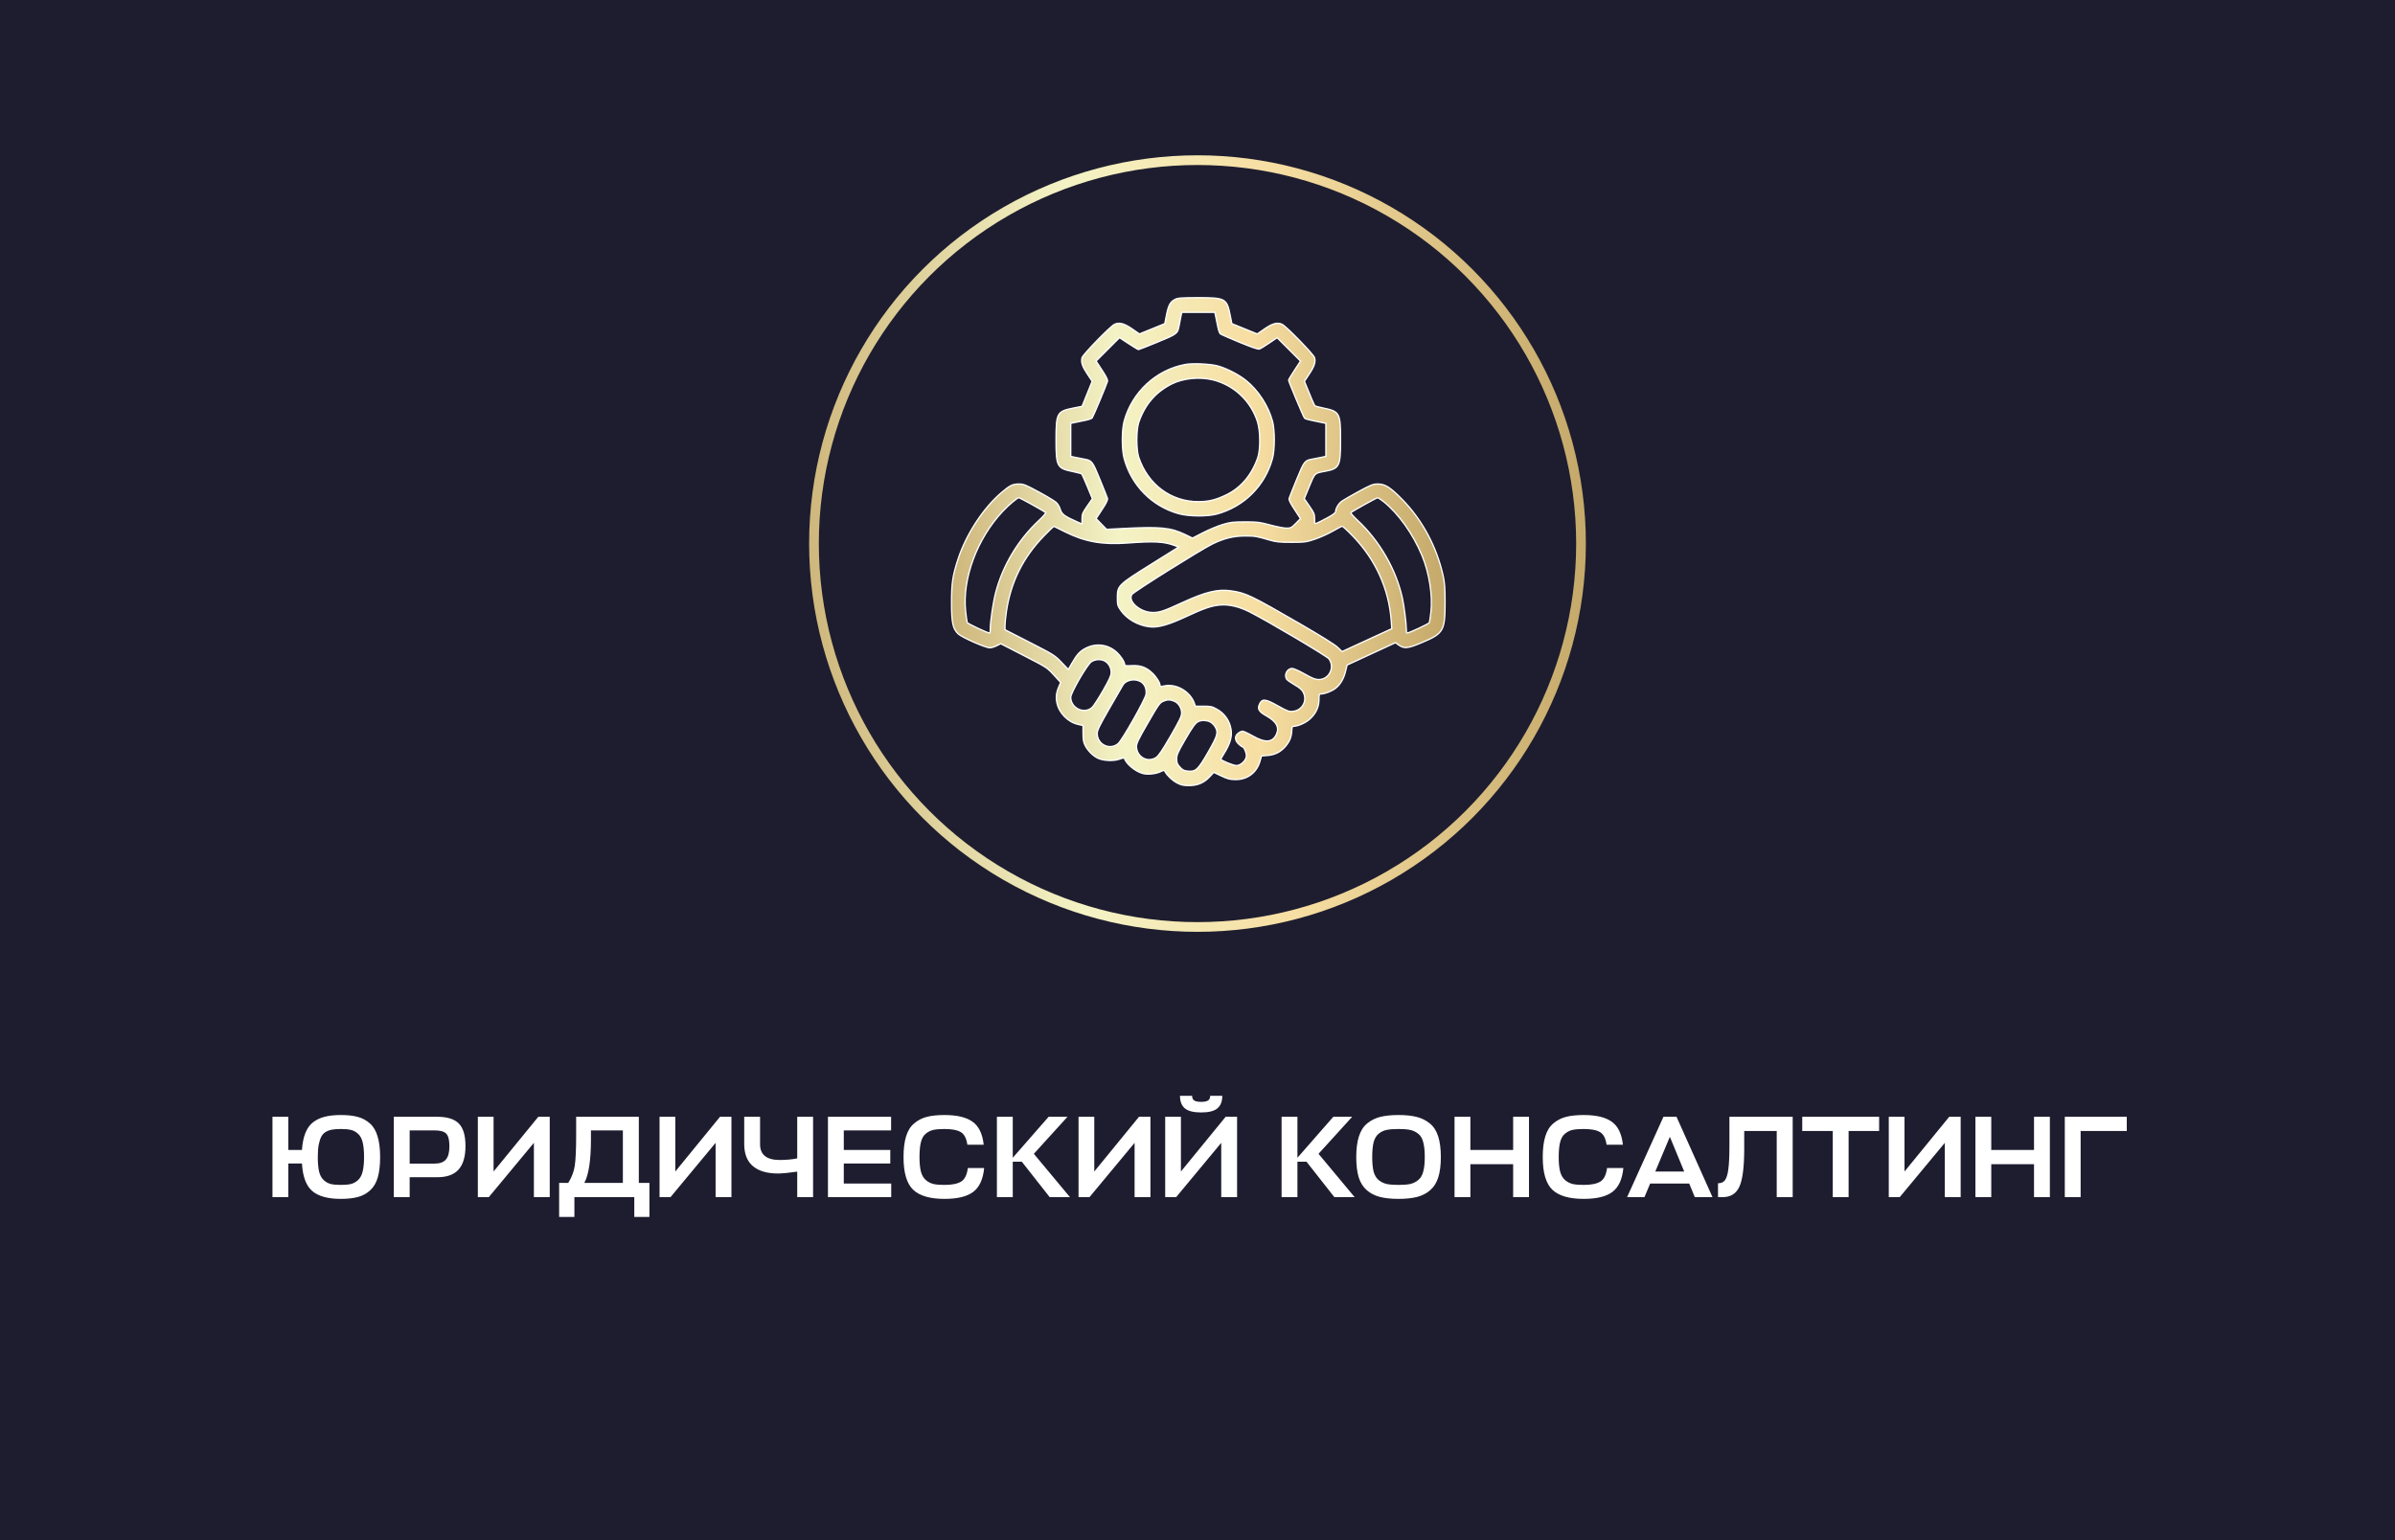 <?xml version="1.0" encoding="UTF-8"?> <svg xmlns="http://www.w3.org/2000/svg" width="370" height="238" viewBox="0 0 370 238" fill="none"> <rect width="370" height="238" fill="#1E1D2F"></rect> <path d="M52.66 185.27C50.668 185.27 49.198 184.868 48.25 184.064C47.302 183.26 46.768 181.838 46.648 179.798H44.542V185H42.094V172.58H44.542V177.71H46.648C46.72 176.654 46.9 175.772 47.188 175.064C47.476 174.344 47.884 173.786 48.412 173.39C48.952 172.994 49.558 172.718 50.23 172.562C50.902 172.394 51.712 172.31 52.66 172.31C53.692 172.31 54.562 172.406 55.27 172.598C55.978 172.79 56.602 173.126 57.142 173.606C57.682 174.074 58.078 174.74 58.33 175.604C58.594 176.456 58.726 177.524 58.726 178.808C58.726 180.056 58.606 181.1 58.366 181.94C58.126 182.768 57.742 183.428 57.214 183.92C56.698 184.412 56.074 184.76 55.342 184.964C54.61 185.168 53.716 185.27 52.66 185.27ZM52.66 174.47C52.132 174.47 51.7 174.5 51.364 174.56C51.028 174.608 50.704 174.716 50.392 174.884C50.08 175.052 49.834 175.298 49.654 175.622C49.486 175.934 49.348 176.354 49.24 176.882C49.144 177.398 49.096 178.04 49.096 178.808C49.096 179.72 49.162 180.464 49.294 181.04C49.438 181.616 49.672 182.054 49.996 182.354C50.32 182.654 50.68 182.858 51.076 182.966C51.484 183.062 52.012 183.11 52.66 183.11C53.308 183.11 53.83 183.062 54.226 182.966C54.634 182.858 55 182.654 55.324 182.354C55.648 182.054 55.882 181.616 56.026 181.04C56.17 180.464 56.242 179.72 56.242 178.808C56.242 177.872 56.17 177.11 56.026 176.522C55.882 175.934 55.642 175.496 55.306 175.208C54.982 174.908 54.622 174.71 54.226 174.614C53.83 174.518 53.308 174.47 52.66 174.47ZM71.911 177.098C71.911 178.742 71.551 179.96 70.831 180.752C70.123 181.532 69.037 181.922 67.573 181.922H63.289V185H60.841V172.58H67.537C69.085 172.58 70.201 172.928 70.885 173.624C71.569 174.32 71.911 175.478 71.911 177.098ZM67.123 174.686H63.289V179.816H67.159C67.939 179.816 68.509 179.612 68.869 179.204C69.241 178.796 69.427 178.106 69.427 177.134C69.427 176.174 69.265 175.526 68.941 175.19C68.617 174.854 68.011 174.686 67.123 174.686ZM76.252 172.58V181.04L83.164 172.58H84.928V185H82.48V176.612L75.514 185H73.822V172.58H76.252ZM100.33 182.804V188.06H97.99V185H88.738V188.06H86.379V182.804H87.784C88.312 181.964 88.648 181.088 88.792 180.176C88.936 179.252 89.008 177.674 89.008 175.442V172.58H98.692V182.804H100.33ZM91.294 176.072C91.294 179.3 90.952 181.544 90.268 182.804H96.226V174.686H91.294V176.072ZM104.324 172.58V181.04L111.236 172.58H113V185H110.552V176.612L103.586 185H101.894V172.58H104.324ZM114.973 176.792V172.58H117.421V176.828C117.421 178.448 118.435 179.258 120.463 179.258C121.483 179.258 122.383 179.174 123.163 179.006V172.58H125.611V185H123.163V181.058C121.843 181.25 120.847 181.346 120.175 181.346C118.507 181.346 117.223 180.968 116.323 180.212C115.423 179.456 114.973 178.316 114.973 176.792ZM137.683 182.894V185H127.909V172.58H137.665V174.686H130.357V177.71H137.539V179.798H130.357V182.894H137.683ZM149.521 180.5H152.041C151.873 182.24 151.309 183.47 150.349 184.19C149.401 184.91 147.919 185.27 145.903 185.27C143.683 185.27 142.075 184.802 141.079 183.866C140.083 182.918 139.585 181.232 139.585 178.808C139.585 177.524 139.717 176.456 139.981 175.604C140.245 174.74 140.659 174.074 141.223 173.606C141.787 173.126 142.435 172.79 143.167 172.598C143.911 172.406 144.823 172.31 145.903 172.31C147.859 172.31 149.311 172.658 150.259 173.354C151.219 174.038 151.789 175.22 151.969 176.9H149.449C149.305 175.916 148.969 175.268 148.441 174.956C147.913 174.632 147.067 174.47 145.903 174.47C145.183 174.47 144.607 174.518 144.175 174.614C143.755 174.71 143.365 174.908 143.005 175.208C142.657 175.496 142.411 175.934 142.267 176.522C142.123 177.098 142.051 177.86 142.051 178.808C142.051 179.72 142.123 180.464 142.267 181.04C142.423 181.616 142.675 182.054 143.023 182.354C143.371 182.654 143.761 182.858 144.193 182.966C144.625 183.062 145.195 183.11 145.903 183.11C147.079 183.11 147.943 182.936 148.495 182.588C149.047 182.24 149.389 181.544 149.521 180.5ZM165.297 185H162.165L157.863 179.528H156.459V185H154.011V172.58H156.459V178.916L162.003 172.58H164.919L159.717 178.304L165.297 185ZM169.053 172.58V181.04L175.965 172.58H177.729V185H175.281V176.612L168.315 185H166.623V172.58H169.053ZM182.439 172.58V181.04L189.351 172.58H191.115V185H188.667V176.612L181.701 185H180.009V172.58H182.439ZM185.571 171.914C184.395 171.914 183.555 171.704 183.051 171.284C182.547 170.864 182.295 170.216 182.295 169.34H184.167C184.167 169.676 184.275 169.916 184.491 170.06C184.707 170.204 185.067 170.276 185.571 170.276C186.063 170.276 186.417 170.204 186.633 170.06C186.849 169.916 186.957 169.676 186.957 169.34H188.829C188.829 170.216 188.577 170.864 188.073 171.284C187.569 171.704 186.735 171.914 185.571 171.914ZM209.277 185H206.145L201.843 179.528H200.439V185H197.991V172.58H200.439V178.916L205.983 172.58H208.899L203.697 178.304L209.277 185ZM218.94 184.964C218.16 185.168 217.2 185.27 216.06 185.27C214.92 185.27 213.954 185.168 213.162 184.964C212.382 184.76 211.71 184.412 211.146 183.92C210.582 183.428 210.168 182.768 209.904 181.94C209.652 181.1 209.526 180.056 209.526 178.808C209.526 177.524 209.664 176.456 209.94 175.604C210.216 174.74 210.642 174.074 211.218 173.606C211.806 173.126 212.478 172.79 213.234 172.598C214.002 172.406 214.944 172.31 216.06 172.31C217.164 172.31 218.094 172.406 218.85 172.598C219.618 172.79 220.296 173.126 220.884 173.606C221.472 174.074 221.904 174.74 222.18 175.604C222.456 176.456 222.594 177.524 222.594 178.808C222.594 180.056 222.462 181.1 222.198 181.94C221.934 182.768 221.52 183.428 220.956 183.92C220.392 184.412 219.72 184.76 218.94 184.964ZM214.224 182.966C214.692 183.062 215.304 183.11 216.06 183.11C216.816 183.11 217.422 183.062 217.878 182.966C218.334 182.858 218.742 182.654 219.102 182.354C219.474 182.054 219.732 181.616 219.876 181.04C220.032 180.464 220.11 179.72 220.11 178.808C220.11 177.86 220.032 177.098 219.876 176.522C219.732 175.934 219.474 175.496 219.102 175.208C218.73 174.908 218.316 174.71 217.86 174.614C217.416 174.518 216.816 174.47 216.06 174.47C215.292 174.47 214.68 174.518 214.224 174.614C213.78 174.698 213.372 174.89 213 175.19C212.628 175.49 212.364 175.934 212.208 176.522C212.064 177.098 211.992 177.86 211.992 178.808C211.992 179.732 212.064 180.482 212.208 181.058C212.364 181.622 212.622 182.054 212.982 182.354C213.354 182.654 213.768 182.858 214.224 182.966ZM227.157 172.58V177.71H233.763V172.58H236.211V185H233.763V179.906H227.157V185H224.709V172.58H227.157ZM248.272 180.5H250.792C250.624 182.24 250.06 183.47 249.1 184.19C248.152 184.91 246.67 185.27 244.654 185.27C242.434 185.27 240.826 184.802 239.83 183.866C238.834 182.918 238.336 181.232 238.336 178.808C238.336 177.524 238.468 176.456 238.732 175.604C238.996 174.74 239.41 174.074 239.974 173.606C240.538 173.126 241.186 172.79 241.918 172.598C242.662 172.406 243.574 172.31 244.654 172.31C246.61 172.31 248.062 172.658 249.01 173.354C249.97 174.038 250.54 175.22 250.72 176.9H248.2C248.056 175.916 247.72 175.268 247.192 174.956C246.664 174.632 245.818 174.47 244.654 174.47C243.934 174.47 243.358 174.518 242.926 174.614C242.506 174.71 242.116 174.908 241.756 175.208C241.408 175.496 241.162 175.934 241.018 176.522C240.874 177.098 240.802 177.86 240.802 178.808C240.802 179.72 240.874 180.464 241.018 181.04C241.174 181.616 241.426 182.054 241.774 182.354C242.122 182.654 242.512 182.858 242.944 182.966C243.376 183.062 243.946 183.11 244.654 183.11C245.83 183.11 246.694 182.936 247.246 182.588C247.798 182.24 248.14 181.544 248.272 180.5ZM251.369 185L256.985 172.58H259.001L264.563 185H261.827L260.963 182.894H254.933L254.051 185H251.369ZM257.975 175.676L255.725 181.04H260.189L257.975 175.676ZM269.462 177.548C269.462 180.332 269.216 182.27 268.724 183.362C268.232 184.454 267.368 185 266.132 185H265.412V182.858C265.904 182.858 266.27 182.69 266.51 182.354C266.75 182.006 266.918 181.43 267.014 180.626C267.122 179.822 267.176 178.616 267.176 177.008V172.58H276.95V185H274.484V174.776H269.462V177.548ZM290.304 172.58V174.776H285.588V185H283.14V174.776H278.424V172.58H290.304ZM294.224 172.58V181.04L301.136 172.58H302.9V185H300.452V176.612L293.486 185H291.794V172.58H294.224ZM307.627 172.58V177.71H314.233V172.58H316.681V185H314.233V179.906H307.627V185H305.179V172.58H307.627ZM328.562 172.58V174.776H321.434V185H318.986V172.58H328.562Z" fill="white"></path> <circle cx="185" cy="84" r="59.25" stroke="url(#paint0_linear_319_659)" stroke-width="1.5"></circle> <mask id="path-4-outside-1_319_659" maskUnits="userSpaceOnUse" x="146" y="45" width="78" height="77" fill="black"> <rect fill="white" x="146" y="45" width="78" height="77"></rect> <path fill-rule="evenodd" clip-rule="evenodd" d="M181.486 46.289C180.777 46.667 180.504 47.184 180.199 48.723L179.943 50.012L177.987 50.809L176.03 51.606L174.922 50.836C173.665 49.962 172.864 49.759 172.15 50.134C171.45 50.501 167.275 54.803 167.156 55.279C166.984 55.969 167.198 56.621 167.984 57.802L168.73 58.923L168.476 59.545C168.336 59.887 167.985 60.758 167.695 61.48L167.168 62.792L165.876 63.047C163.28 63.559 163.144 63.804 163.144 67.974C163.144 72.118 163.283 72.377 165.793 72.889C166.458 73.024 167.052 73.185 167.113 73.246C167.174 73.307 167.569 74.192 167.991 75.211L168.758 77.065L167.96 78.214C167.24 79.249 167.161 79.442 167.161 80.168V80.973L166.327 80.605C164.468 79.785 164.018 79.448 163.806 78.721C163.698 78.349 163.419 77.868 163.187 77.652C162.955 77.435 161.742 76.704 160.492 76.027C158.461 74.926 158.135 74.795 157.415 74.795C156.43 74.795 156.009 75.005 154.659 76.166C151.867 78.569 149.25 82.596 148.01 86.394C147.17 88.966 147 90.087 147 93.062C147 96.226 147.191 97.145 148.017 97.946C148.583 98.494 152.24 100.11 152.915 100.11C153.145 100.11 153.619 99.968 153.968 99.793L154.603 99.477L158.187 101.32C161.714 103.134 161.789 103.183 162.817 104.317L163.862 105.469L163.59 106.087C163.182 107.018 163.096 107.734 163.285 108.626C163.621 110.208 164.978 111.587 166.555 111.947L167.313 112.12L167.315 113.354C167.317 114.336 167.387 114.717 167.657 115.227C168.092 116.047 168.85 116.803 169.601 117.166C170.452 117.578 172.074 117.647 172.959 117.309C173.439 117.126 173.681 117.094 173.719 117.209C174.008 118.074 175.402 119.222 176.536 119.528C177.296 119.733 178.551 119.607 179.298 119.251C179.817 119.003 179.851 119.004 179.995 119.261C180.346 119.887 181.13 120.621 181.851 120.997C182.471 121.32 182.831 121.399 183.684 121.4C185.018 121.4 186.003 120.981 186.882 120.037L187.513 119.359L188.679 119.913C189.646 120.373 190.017 120.469 190.859 120.476C192.687 120.493 194.124 119.429 194.641 117.675L194.893 116.821L195.811 116.747C196.932 116.658 197.775 116.247 198.509 115.435C199.2 114.67 199.517 113.926 199.559 112.975C199.583 112.413 199.649 112.237 199.834 112.237C200.504 112.237 201.665 111.729 202.329 111.145C203.267 110.319 203.766 109.266 203.768 108.107C203.769 107.291 203.792 107.235 204.129 107.235C204.674 107.235 205.733 106.822 206.304 106.386C207.046 105.82 207.585 104.918 207.863 103.778L208.107 102.776L211.842 101.048L215.576 99.32L216.047 99.655C216.934 100.287 217.46 100.234 219.702 99.287C223.019 97.886 223.248 97.484 223.248 93.062C223.248 90.963 223.183 90.036 222.965 89.045C221.974 84.521 219.724 80.324 216.577 77.13C214.763 75.29 213.978 74.795 212.872 74.795C212.104 74.795 211.825 74.906 209.756 76.027C208.506 76.705 207.323 77.404 207.128 77.581C206.696 77.972 206.346 78.616 206.346 79.02C206.346 79.238 206.005 79.504 205.083 80.007C204.389 80.386 203.655 80.758 203.454 80.835C203.095 80.971 203.087 80.958 203.087 80.168C203.087 79.443 203.008 79.249 202.289 78.215L201.491 77.067L202.277 75.16C203.141 73.064 203.066 73.136 204.699 72.832C206.934 72.417 207.104 72.073 207.104 67.974C207.104 63.83 206.965 63.571 204.455 63.059C203.791 62.924 203.197 62.763 203.136 62.702C203.034 62.6 202.498 61.367 201.798 59.621L201.518 58.924L202.264 57.802C203.051 56.621 203.264 55.969 203.092 55.279C202.973 54.803 198.798 50.501 198.098 50.134C197.386 49.759 196.593 49.961 195.34 50.836L194.234 51.608L192.27 50.809L190.306 50.011L190.05 48.722C189.534 46.124 189.291 45.991 185.092 46C182.391 46.006 181.952 46.041 181.486 46.289ZM187.826 48.988C187.908 49.384 188.054 50.095 188.15 50.568C188.246 51.041 188.409 51.498 188.513 51.585C188.617 51.671 189.951 52.258 191.478 52.89C193.297 53.642 194.357 54.005 194.556 53.941C194.723 53.888 195.409 53.471 196.08 53.014L197.3 52.184L199.108 53.991L200.915 55.799L199.993 57.204C199.485 57.976 199.07 58.67 199.07 58.745C199.07 58.946 201.348 64.38 201.52 64.591C201.66 64.761 201.901 64.825 203.959 65.242L204.83 65.418V67.972V70.526L204.11 70.678C203.714 70.762 203.118 70.879 202.784 70.938C201.549 71.158 201.491 71.232 200.331 74.063C199.739 75.508 199.212 76.834 199.159 77.01C199.089 77.243 199.311 77.706 199.988 78.736L200.912 80.144L200.186 80.88C199.522 81.555 199.4 81.617 198.745 81.617C198.351 81.617 197.223 81.398 196.238 81.131C194.615 80.69 194.248 80.645 192.325 80.649C190.456 80.654 190.041 80.704 188.851 81.066C188.107 81.293 186.764 81.855 185.864 82.315L184.229 83.151L183.118 82.617C180.836 81.519 179.301 81.369 173.452 81.672L170.951 81.802L170.143 80.973L169.336 80.144L170.26 78.737C170.937 77.706 171.159 77.243 171.089 77.01C171.037 76.834 170.509 75.508 169.917 74.063C168.757 71.232 168.699 71.158 167.464 70.938C167.131 70.879 166.534 70.762 166.138 70.678L165.418 70.526V67.974V65.422L166.138 65.272C166.534 65.189 167.245 65.044 167.718 64.948C168.191 64.852 168.644 64.692 168.726 64.593C168.879 64.405 170.933 59.501 171.093 58.938C171.159 58.707 170.928 58.228 170.259 57.209L169.333 55.799L171.141 53.991L172.949 52.183L174.354 53.105C175.127 53.613 175.816 54.028 175.887 54.028C175.957 54.028 177.284 53.504 178.837 52.863C181.879 51.608 181.937 51.563 182.16 50.314C182.219 49.98 182.336 49.384 182.42 48.988L182.572 48.267H185.124H187.676L187.826 48.988ZM183.172 56.311C178.631 57.123 174.899 60.57 173.662 65.094C173.289 66.457 173.29 69.495 173.663 70.854C174.809 75.028 177.931 78.2 182.048 79.374C183.591 79.814 186.51 79.845 188.004 79.436C192.217 78.284 195.426 75.074 196.585 70.854C196.957 69.5 196.959 66.459 196.589 65.094C195.938 62.694 194.386 60.307 192.484 58.782C191.342 57.866 189.445 56.898 188.08 56.535C186.96 56.237 184.27 56.114 183.172 56.311ZM187.465 58.725C190.67 59.545 193.257 61.997 194.262 65.169C194.713 66.592 194.739 69.444 194.313 70.703C193.421 73.335 191.735 75.351 189.511 76.44C187.865 77.245 186.739 77.524 185.124 77.524C180.912 77.524 177.359 74.886 175.934 70.703C175.53 69.516 175.531 66.425 175.936 65.245C176.871 62.523 178.532 60.59 181.008 59.341C182.797 58.439 185.384 58.193 187.465 58.725ZM159.469 77.995C160.531 78.587 161.462 79.13 161.537 79.2C161.616 79.274 161.174 79.795 160.504 80.422C157.271 83.441 154.913 87.38 153.812 91.6C153.422 93.097 152.988 96.027 152.988 97.162C152.988 97.533 152.951 97.837 152.906 97.837C152.588 97.837 149.501 96.388 149.431 96.206C149.383 96.081 149.271 95.305 149.181 94.482C148.633 89.446 150.954 83.206 154.948 78.98C155.845 78.031 157.167 76.918 157.398 76.918C157.474 76.918 158.406 77.402 159.469 77.995ZM213.723 77.502C216.042 79.351 218.306 82.524 219.69 85.867C220.795 88.534 221.344 92.013 221.061 94.55C220.973 95.341 220.861 96.092 220.812 96.22C220.741 96.403 217.665 97.837 217.341 97.837C217.297 97.837 217.259 97.513 217.258 97.117C217.254 96.29 216.907 93.574 216.661 92.455C215.688 88.022 213.146 83.598 209.747 80.424C209.105 79.824 208.627 79.284 208.686 79.224C208.883 79.025 212.634 76.936 212.813 76.927C212.91 76.922 213.319 77.181 213.723 77.502ZM164.513 82.18C167.622 83.73 170.288 84.207 174.199 83.915C178.293 83.609 179.837 83.69 181.447 84.295L182.089 84.537L177.814 87.209C172.719 90.395 172.618 90.495 172.618 92.372C172.618 93.46 172.657 93.608 173.125 94.291C174.069 95.67 175.845 96.682 177.654 96.871C178.941 97.005 180.529 96.556 183.244 95.288C185.971 94.015 187.122 93.62 188.469 93.495C189.829 93.368 191.413 93.735 193.026 94.548C195.794 95.944 205.019 101.404 205.316 101.822C206.259 103.145 205.33 105.012 203.729 105.012C203.208 105.012 202.754 104.832 201.553 104.153C200.719 103.68 199.853 103.294 199.629 103.294C198.824 103.294 198.309 104.356 198.805 104.996C198.909 105.131 199.37 105.458 199.828 105.722C200.97 106.381 201.32 106.737 201.506 107.425C201.827 108.617 201.015 109.784 199.765 109.925C199.131 109.996 198.931 109.923 197.395 109.063C195.471 107.986 194.99 107.941 194.579 108.804C194.225 109.545 194.477 109.979 195.639 110.629C197.214 111.51 197.693 112.414 197.169 113.518C196.584 114.751 195.468 114.825 193.584 113.753C192.851 113.336 192.123 112.995 191.967 112.995C191.811 112.995 191.504 113.137 191.284 113.31C190.717 113.755 190.745 114.411 191.355 114.981C191.614 115.223 191.885 115.421 191.958 115.421C192.178 115.421 192.552 116.285 192.552 116.793C192.552 117.472 191.706 118.301 191.013 118.301C190.543 118.301 188.611 117.511 188.611 117.319C188.611 117.272 188.772 116.978 188.969 116.666C190.176 114.754 190.467 113.57 190.066 112.192C189.742 111.076 189.026 110.177 188.004 109.6C187.258 109.179 187.04 109.13 185.922 109.132L184.674 109.134L184.515 108.678C183.882 106.861 181.716 105.603 179.891 105.992C179.338 106.11 179.212 106.097 179.212 105.922C179.212 105.494 178.617 104.556 177.966 103.955C177.032 103.094 176.153 102.789 174.824 102.864C174.008 102.91 173.755 102.877 173.755 102.724C173.755 102.291 173.127 101.33 172.461 100.743C171.13 99.572 169.339 99.351 167.74 100.162C166.86 100.608 166.385 101.123 165.601 102.487L165.044 103.455L163.98 102.343C162.956 101.273 162.776 101.16 159.089 99.274L155.261 97.317L155.262 96.629C155.263 96.251 155.365 95.268 155.489 94.445C156.166 89.951 158.03 86.191 161.224 82.875C162.056 82.011 162.779 81.323 162.831 81.347C162.883 81.37 163.64 81.745 164.513 82.18ZM209.029 82.88C212.522 86.506 214.566 91.017 214.924 95.887L215.017 97.154L211.174 98.922L207.332 100.69L206.65 100.031C206.219 99.615 204.064 98.269 200.813 96.387C193.252 92.008 192.459 91.628 190.206 91.307C188.116 91.01 186.28 91.451 182.631 93.129C179.729 94.462 179.159 94.653 178.075 94.649C176.159 94.643 174.176 92.921 174.868 91.864C175.141 91.448 185.375 85.026 187.266 84.084C189.039 83.201 190.597 82.819 192.4 82.825C193.895 82.829 194.103 82.865 196.114 83.453C197.143 83.754 197.659 83.807 199.525 83.804C201.593 83.801 201.808 83.772 203.163 83.314C203.955 83.047 205.183 82.494 205.892 82.085C206.6 81.677 207.257 81.336 207.35 81.328C207.444 81.32 208.199 82.018 209.029 82.88ZM170.717 102.177C171.299 102.521 171.67 103.212 171.66 103.934C171.653 104.411 171.381 105.017 170.41 106.713C169.727 107.907 168.978 109.066 168.745 109.289C167.544 110.44 165.419 109.459 165.418 107.753C165.418 107.062 167.936 102.716 168.596 102.271C169.2 101.862 170.116 101.822 170.717 102.177ZM176.345 105.425C176.883 105.808 177.145 106.494 177.053 107.276C176.962 108.034 173.372 114.38 172.728 114.92C171.45 115.99 169.513 115.051 169.511 113.361C169.511 112.846 169.822 112.2 171.377 109.496C172.404 107.711 173.342 106.088 173.462 105.89C173.987 105.02 175.446 104.785 176.345 105.425ZM181.412 108.363C182.072 108.639 182.546 109.403 182.546 110.191C182.546 110.687 182.236 111.333 180.841 113.748C179.59 115.913 178.999 116.791 178.621 117.045C177.297 117.936 175.574 116.965 175.574 115.328C175.574 114.892 175.918 114.169 177.112 112.1C179.016 108.799 179.145 108.614 179.727 108.361C180.34 108.095 180.771 108.095 181.412 108.363ZM186.957 111.563C187.207 111.692 187.544 112.016 187.707 112.283C188.249 113.172 188.123 113.646 186.667 116.191C185.102 118.927 184.733 119.279 183.542 119.168C182.921 119.11 182.708 119.005 182.291 118.55C181.869 118.089 181.789 117.887 181.789 117.276C181.789 116.645 181.948 116.276 183.013 114.432C184.286 112.23 184.689 111.684 185.2 111.473C185.689 111.27 186.469 111.31 186.957 111.563Z"></path> </mask> <path fill-rule="evenodd" clip-rule="evenodd" d="M181.486 46.289C180.777 46.667 180.504 47.184 180.199 48.723L179.943 50.012L177.987 50.809L176.03 51.606L174.922 50.836C173.665 49.962 172.864 49.759 172.15 50.134C171.45 50.501 167.275 54.803 167.156 55.279C166.984 55.969 167.198 56.621 167.984 57.802L168.73 58.923L168.476 59.545C168.336 59.887 167.985 60.758 167.695 61.48L167.168 62.792L165.876 63.047C163.28 63.559 163.144 63.804 163.144 67.974C163.144 72.118 163.283 72.377 165.793 72.889C166.458 73.024 167.052 73.185 167.113 73.246C167.174 73.307 167.569 74.192 167.991 75.211L168.758 77.065L167.96 78.214C167.24 79.249 167.161 79.442 167.161 80.168V80.973L166.327 80.605C164.468 79.785 164.018 79.448 163.806 78.721C163.698 78.349 163.419 77.868 163.187 77.652C162.955 77.435 161.742 76.704 160.492 76.027C158.461 74.926 158.135 74.795 157.415 74.795C156.43 74.795 156.009 75.005 154.659 76.166C151.867 78.569 149.25 82.596 148.01 86.394C147.17 88.966 147 90.087 147 93.062C147 96.226 147.191 97.145 148.017 97.946C148.583 98.494 152.24 100.11 152.915 100.11C153.145 100.11 153.619 99.968 153.968 99.793L154.603 99.477L158.187 101.32C161.714 103.134 161.789 103.183 162.817 104.317L163.862 105.469L163.59 106.087C163.182 107.018 163.096 107.734 163.285 108.626C163.621 110.208 164.978 111.587 166.555 111.947L167.313 112.12L167.315 113.354C167.317 114.336 167.387 114.717 167.657 115.227C168.092 116.047 168.85 116.803 169.601 117.166C170.452 117.578 172.074 117.647 172.959 117.309C173.439 117.126 173.681 117.094 173.719 117.209C174.008 118.074 175.402 119.222 176.536 119.528C177.296 119.733 178.551 119.607 179.298 119.251C179.817 119.003 179.851 119.004 179.995 119.261C180.346 119.887 181.13 120.621 181.851 120.997C182.471 121.32 182.831 121.399 183.684 121.4C185.018 121.4 186.003 120.981 186.882 120.037L187.513 119.359L188.679 119.913C189.646 120.373 190.017 120.469 190.859 120.476C192.687 120.493 194.124 119.429 194.641 117.675L194.893 116.821L195.811 116.747C196.932 116.658 197.775 116.247 198.509 115.435C199.2 114.67 199.517 113.926 199.559 112.975C199.583 112.413 199.649 112.237 199.834 112.237C200.504 112.237 201.665 111.729 202.329 111.145C203.267 110.319 203.766 109.266 203.768 108.107C203.769 107.291 203.792 107.235 204.129 107.235C204.674 107.235 205.733 106.822 206.304 106.386C207.046 105.82 207.585 104.918 207.863 103.778L208.107 102.776L211.842 101.048L215.576 99.32L216.047 99.655C216.934 100.287 217.46 100.234 219.702 99.287C223.019 97.886 223.248 97.484 223.248 93.062C223.248 90.963 223.183 90.036 222.965 89.045C221.974 84.521 219.724 80.324 216.577 77.13C214.763 75.29 213.978 74.795 212.872 74.795C212.104 74.795 211.825 74.906 209.756 76.027C208.506 76.705 207.323 77.404 207.128 77.581C206.696 77.972 206.346 78.616 206.346 79.02C206.346 79.238 206.005 79.504 205.083 80.007C204.389 80.386 203.655 80.758 203.454 80.835C203.095 80.971 203.087 80.958 203.087 80.168C203.087 79.443 203.008 79.249 202.289 78.215L201.491 77.067L202.277 75.16C203.141 73.064 203.066 73.136 204.699 72.832C206.934 72.417 207.104 72.073 207.104 67.974C207.104 63.83 206.965 63.571 204.455 63.059C203.791 62.924 203.197 62.763 203.136 62.702C203.034 62.6 202.498 61.367 201.798 59.621L201.518 58.924L202.264 57.802C203.051 56.621 203.264 55.969 203.092 55.279C202.973 54.803 198.798 50.501 198.098 50.134C197.386 49.759 196.593 49.961 195.34 50.836L194.234 51.608L192.27 50.809L190.306 50.011L190.05 48.722C189.534 46.124 189.291 45.991 185.092 46C182.391 46.006 181.952 46.041 181.486 46.289ZM187.826 48.988C187.908 49.384 188.054 50.095 188.15 50.568C188.246 51.041 188.409 51.498 188.513 51.585C188.617 51.671 189.951 52.258 191.478 52.89C193.297 53.642 194.357 54.005 194.556 53.941C194.723 53.888 195.409 53.471 196.08 53.014L197.3 52.184L199.108 53.991L200.915 55.799L199.993 57.204C199.485 57.976 199.07 58.67 199.07 58.745C199.07 58.946 201.348 64.38 201.52 64.591C201.66 64.761 201.901 64.825 203.959 65.242L204.83 65.418V67.972V70.526L204.11 70.678C203.714 70.762 203.118 70.879 202.784 70.938C201.549 71.158 201.491 71.232 200.331 74.063C199.739 75.508 199.212 76.834 199.159 77.01C199.089 77.243 199.311 77.706 199.988 78.736L200.912 80.144L200.186 80.88C199.522 81.555 199.4 81.617 198.745 81.617C198.351 81.617 197.223 81.398 196.238 81.131C194.615 80.69 194.248 80.645 192.325 80.649C190.456 80.654 190.041 80.704 188.851 81.066C188.107 81.293 186.764 81.855 185.864 82.315L184.229 83.151L183.118 82.617C180.836 81.519 179.301 81.369 173.452 81.672L170.951 81.802L170.143 80.973L169.336 80.144L170.26 78.737C170.937 77.706 171.159 77.243 171.089 77.01C171.037 76.834 170.509 75.508 169.917 74.063C168.757 71.232 168.699 71.158 167.464 70.938C167.131 70.879 166.534 70.762 166.138 70.678L165.418 70.526V67.974V65.422L166.138 65.272C166.534 65.189 167.245 65.044 167.718 64.948C168.191 64.852 168.644 64.692 168.726 64.593C168.879 64.405 170.933 59.501 171.093 58.938C171.159 58.707 170.928 58.228 170.259 57.209L169.333 55.799L171.141 53.991L172.949 52.183L174.354 53.105C175.127 53.613 175.816 54.028 175.887 54.028C175.957 54.028 177.284 53.504 178.837 52.863C181.879 51.608 181.937 51.563 182.16 50.314C182.219 49.98 182.336 49.384 182.42 48.988L182.572 48.267H185.124H187.676L187.826 48.988ZM183.172 56.311C178.631 57.123 174.899 60.57 173.662 65.094C173.289 66.457 173.29 69.495 173.663 70.854C174.809 75.028 177.931 78.2 182.048 79.374C183.591 79.814 186.51 79.845 188.004 79.436C192.217 78.284 195.426 75.074 196.585 70.854C196.957 69.5 196.959 66.459 196.589 65.094C195.938 62.694 194.386 60.307 192.484 58.782C191.342 57.866 189.445 56.898 188.08 56.535C186.96 56.237 184.27 56.114 183.172 56.311ZM187.465 58.725C190.67 59.545 193.257 61.997 194.262 65.169C194.713 66.592 194.739 69.444 194.313 70.703C193.421 73.335 191.735 75.351 189.511 76.44C187.865 77.245 186.739 77.524 185.124 77.524C180.912 77.524 177.359 74.886 175.934 70.703C175.53 69.516 175.531 66.425 175.936 65.245C176.871 62.523 178.532 60.59 181.008 59.341C182.797 58.439 185.384 58.193 187.465 58.725ZM159.469 77.995C160.531 78.587 161.462 79.13 161.537 79.2C161.616 79.274 161.174 79.795 160.504 80.422C157.271 83.441 154.913 87.38 153.812 91.6C153.422 93.097 152.988 96.027 152.988 97.162C152.988 97.533 152.951 97.837 152.906 97.837C152.588 97.837 149.501 96.388 149.431 96.206C149.383 96.081 149.271 95.305 149.181 94.482C148.633 89.446 150.954 83.206 154.948 78.98C155.845 78.031 157.167 76.918 157.398 76.918C157.474 76.918 158.406 77.402 159.469 77.995ZM213.723 77.502C216.042 79.351 218.306 82.524 219.69 85.867C220.795 88.534 221.344 92.013 221.061 94.55C220.973 95.341 220.861 96.092 220.812 96.22C220.741 96.403 217.665 97.837 217.341 97.837C217.297 97.837 217.259 97.513 217.258 97.117C217.254 96.29 216.907 93.574 216.661 92.455C215.688 88.022 213.146 83.598 209.747 80.424C209.105 79.824 208.627 79.284 208.686 79.224C208.883 79.025 212.634 76.936 212.813 76.927C212.91 76.922 213.319 77.181 213.723 77.502ZM164.513 82.18C167.622 83.73 170.288 84.207 174.199 83.915C178.293 83.609 179.837 83.69 181.447 84.295L182.089 84.537L177.814 87.209C172.719 90.395 172.618 90.495 172.618 92.372C172.618 93.46 172.657 93.608 173.125 94.291C174.069 95.67 175.845 96.682 177.654 96.871C178.941 97.005 180.529 96.556 183.244 95.288C185.971 94.015 187.122 93.62 188.469 93.495C189.829 93.368 191.413 93.735 193.026 94.548C195.794 95.944 205.019 101.404 205.316 101.822C206.259 103.145 205.33 105.012 203.729 105.012C203.208 105.012 202.754 104.832 201.553 104.153C200.719 103.68 199.853 103.294 199.629 103.294C198.824 103.294 198.309 104.356 198.805 104.996C198.909 105.131 199.37 105.458 199.828 105.722C200.97 106.381 201.32 106.737 201.506 107.425C201.827 108.617 201.015 109.784 199.765 109.925C199.131 109.996 198.931 109.923 197.395 109.063C195.471 107.986 194.99 107.941 194.579 108.804C194.225 109.545 194.477 109.979 195.639 110.629C197.214 111.51 197.693 112.414 197.169 113.518C196.584 114.751 195.468 114.825 193.584 113.753C192.851 113.336 192.123 112.995 191.967 112.995C191.811 112.995 191.504 113.137 191.284 113.31C190.717 113.755 190.745 114.411 191.355 114.981C191.614 115.223 191.885 115.421 191.958 115.421C192.178 115.421 192.552 116.285 192.552 116.793C192.552 117.472 191.706 118.301 191.013 118.301C190.543 118.301 188.611 117.511 188.611 117.319C188.611 117.272 188.772 116.978 188.969 116.666C190.176 114.754 190.467 113.57 190.066 112.192C189.742 111.076 189.026 110.177 188.004 109.6C187.258 109.179 187.04 109.13 185.922 109.132L184.674 109.134L184.515 108.678C183.882 106.861 181.716 105.603 179.891 105.992C179.338 106.11 179.212 106.097 179.212 105.922C179.212 105.494 178.617 104.556 177.966 103.955C177.032 103.094 176.153 102.789 174.824 102.864C174.008 102.91 173.755 102.877 173.755 102.724C173.755 102.291 173.127 101.33 172.461 100.743C171.13 99.572 169.339 99.351 167.74 100.162C166.86 100.608 166.385 101.123 165.601 102.487L165.044 103.455L163.98 102.343C162.956 101.273 162.776 101.16 159.089 99.274L155.261 97.317L155.262 96.629C155.263 96.251 155.365 95.268 155.489 94.445C156.166 89.951 158.03 86.191 161.224 82.875C162.056 82.011 162.779 81.323 162.831 81.347C162.883 81.37 163.64 81.745 164.513 82.18ZM209.029 82.88C212.522 86.506 214.566 91.017 214.924 95.887L215.017 97.154L211.174 98.922L207.332 100.69L206.65 100.031C206.219 99.615 204.064 98.269 200.813 96.387C193.252 92.008 192.459 91.628 190.206 91.307C188.116 91.01 186.28 91.451 182.631 93.129C179.729 94.462 179.159 94.653 178.075 94.649C176.159 94.643 174.176 92.921 174.868 91.864C175.141 91.448 185.375 85.026 187.266 84.084C189.039 83.201 190.597 82.819 192.4 82.825C193.895 82.829 194.103 82.865 196.114 83.453C197.143 83.754 197.659 83.807 199.525 83.804C201.593 83.801 201.808 83.772 203.163 83.314C203.955 83.047 205.183 82.494 205.892 82.085C206.6 81.677 207.257 81.336 207.35 81.328C207.444 81.32 208.199 82.018 209.029 82.88ZM170.717 102.177C171.299 102.521 171.67 103.212 171.66 103.934C171.653 104.411 171.381 105.017 170.41 106.713C169.727 107.907 168.978 109.066 168.745 109.289C167.544 110.44 165.419 109.459 165.418 107.753C165.418 107.062 167.936 102.716 168.596 102.271C169.2 101.862 170.116 101.822 170.717 102.177ZM176.345 105.425C176.883 105.808 177.145 106.494 177.053 107.276C176.962 108.034 173.372 114.38 172.728 114.92C171.45 115.99 169.513 115.051 169.511 113.361C169.511 112.846 169.822 112.2 171.377 109.496C172.404 107.711 173.342 106.088 173.462 105.89C173.987 105.02 175.446 104.785 176.345 105.425ZM181.412 108.363C182.072 108.639 182.546 109.403 182.546 110.191C182.546 110.687 182.236 111.333 180.841 113.748C179.59 115.913 178.999 116.791 178.621 117.045C177.297 117.936 175.574 116.965 175.574 115.328C175.574 114.892 175.918 114.169 177.112 112.1C179.016 108.799 179.145 108.614 179.727 108.361C180.34 108.095 180.771 108.095 181.412 108.363ZM186.957 111.563C187.207 111.692 187.544 112.016 187.707 112.283C188.249 113.172 188.123 113.646 186.667 116.191C185.102 118.927 184.733 119.279 183.542 119.168C182.921 119.11 182.708 119.005 182.291 118.55C181.869 118.089 181.789 117.887 181.789 117.276C181.789 116.645 181.948 116.276 183.013 114.432C184.286 112.23 184.689 111.684 185.2 111.473C185.689 111.27 186.469 111.31 186.957 111.563Z" fill="url(#paint1_linear_319_659)"></path> <path fill-rule="evenodd" clip-rule="evenodd" d="M181.486 46.289C180.777 46.667 180.504 47.184 180.199 48.723L179.943 50.012L177.987 50.809L176.03 51.606L174.922 50.836C173.665 49.962 172.864 49.759 172.15 50.134C171.45 50.501 167.275 54.803 167.156 55.279C166.984 55.969 167.198 56.621 167.984 57.802L168.73 58.923L168.476 59.545C168.336 59.887 167.985 60.758 167.695 61.48L167.168 62.792L165.876 63.047C163.28 63.559 163.144 63.804 163.144 67.974C163.144 72.118 163.283 72.377 165.793 72.889C166.458 73.024 167.052 73.185 167.113 73.246C167.174 73.307 167.569 74.192 167.991 75.211L168.758 77.065L167.96 78.214C167.24 79.249 167.161 79.442 167.161 80.168V80.973L166.327 80.605C164.468 79.785 164.018 79.448 163.806 78.721C163.698 78.349 163.419 77.868 163.187 77.652C162.955 77.435 161.742 76.704 160.492 76.027C158.461 74.926 158.135 74.795 157.415 74.795C156.43 74.795 156.009 75.005 154.659 76.166C151.867 78.569 149.25 82.596 148.01 86.394C147.17 88.966 147 90.087 147 93.062C147 96.226 147.191 97.145 148.017 97.946C148.583 98.494 152.24 100.11 152.915 100.11C153.145 100.11 153.619 99.968 153.968 99.793L154.603 99.477L158.187 101.32C161.714 103.134 161.789 103.183 162.817 104.317L163.862 105.469L163.59 106.087C163.182 107.018 163.096 107.734 163.285 108.626C163.621 110.208 164.978 111.587 166.555 111.947L167.313 112.12L167.315 113.354C167.317 114.336 167.387 114.717 167.657 115.227C168.092 116.047 168.85 116.803 169.601 117.166C170.452 117.578 172.074 117.647 172.959 117.309C173.439 117.126 173.681 117.094 173.719 117.209C174.008 118.074 175.402 119.222 176.536 119.528C177.296 119.733 178.551 119.607 179.298 119.251C179.817 119.003 179.851 119.004 179.995 119.261C180.346 119.887 181.13 120.621 181.851 120.997C182.471 121.32 182.831 121.399 183.684 121.4C185.018 121.4 186.003 120.981 186.882 120.037L187.513 119.359L188.679 119.913C189.646 120.373 190.017 120.469 190.859 120.476C192.687 120.493 194.124 119.429 194.641 117.675L194.893 116.821L195.811 116.747C196.932 116.658 197.775 116.247 198.509 115.435C199.2 114.67 199.517 113.926 199.559 112.975C199.583 112.413 199.649 112.237 199.834 112.237C200.504 112.237 201.665 111.729 202.329 111.145C203.267 110.319 203.766 109.266 203.768 108.107C203.769 107.291 203.792 107.235 204.129 107.235C204.674 107.235 205.733 106.822 206.304 106.386C207.046 105.82 207.585 104.918 207.863 103.778L208.107 102.776L211.842 101.048L215.576 99.32L216.047 99.655C216.934 100.287 217.46 100.234 219.702 99.287C223.019 97.886 223.248 97.484 223.248 93.062C223.248 90.963 223.183 90.036 222.965 89.045C221.974 84.521 219.724 80.324 216.577 77.13C214.763 75.29 213.978 74.795 212.872 74.795C212.104 74.795 211.825 74.906 209.756 76.027C208.506 76.705 207.323 77.404 207.128 77.581C206.696 77.972 206.346 78.616 206.346 79.02C206.346 79.238 206.005 79.504 205.083 80.007C204.389 80.386 203.655 80.758 203.454 80.835C203.095 80.971 203.087 80.958 203.087 80.168C203.087 79.443 203.008 79.249 202.289 78.215L201.491 77.067L202.277 75.16C203.141 73.064 203.066 73.136 204.699 72.832C206.934 72.417 207.104 72.073 207.104 67.974C207.104 63.83 206.965 63.571 204.455 63.059C203.791 62.924 203.197 62.763 203.136 62.702C203.034 62.6 202.498 61.367 201.798 59.621L201.518 58.924L202.264 57.802C203.051 56.621 203.264 55.969 203.092 55.279C202.973 54.803 198.798 50.501 198.098 50.134C197.386 49.759 196.593 49.961 195.34 50.836L194.234 51.608L192.27 50.809L190.306 50.011L190.05 48.722C189.534 46.124 189.291 45.991 185.092 46C182.391 46.006 181.952 46.041 181.486 46.289ZM187.826 48.988C187.908 49.384 188.054 50.095 188.15 50.568C188.246 51.041 188.409 51.498 188.513 51.585C188.617 51.671 189.951 52.258 191.478 52.89C193.297 53.642 194.357 54.005 194.556 53.941C194.723 53.888 195.409 53.471 196.08 53.014L197.3 52.184L199.108 53.991L200.915 55.799L199.993 57.204C199.485 57.976 199.07 58.67 199.07 58.745C199.07 58.946 201.348 64.38 201.52 64.591C201.66 64.761 201.901 64.825 203.959 65.242L204.83 65.418V67.972V70.526L204.11 70.678C203.714 70.762 203.118 70.879 202.784 70.938C201.549 71.158 201.491 71.232 200.331 74.063C199.739 75.508 199.212 76.834 199.159 77.01C199.089 77.243 199.311 77.706 199.988 78.736L200.912 80.144L200.186 80.88C199.522 81.555 199.4 81.617 198.745 81.617C198.351 81.617 197.223 81.398 196.238 81.131C194.615 80.69 194.248 80.645 192.325 80.649C190.456 80.654 190.041 80.704 188.851 81.066C188.107 81.293 186.764 81.855 185.864 82.315L184.229 83.151L183.118 82.617C180.836 81.519 179.301 81.369 173.452 81.672L170.951 81.802L170.143 80.973L169.336 80.144L170.26 78.737C170.937 77.706 171.159 77.243 171.089 77.01C171.037 76.834 170.509 75.508 169.917 74.063C168.757 71.232 168.699 71.158 167.464 70.938C167.131 70.879 166.534 70.762 166.138 70.678L165.418 70.526V67.974V65.422L166.138 65.272C166.534 65.189 167.245 65.044 167.718 64.948C168.191 64.852 168.644 64.692 168.726 64.593C168.879 64.405 170.933 59.501 171.093 58.938C171.159 58.707 170.928 58.228 170.259 57.209L169.333 55.799L171.141 53.991L172.949 52.183L174.354 53.105C175.127 53.613 175.816 54.028 175.887 54.028C175.957 54.028 177.284 53.504 178.837 52.863C181.879 51.608 181.937 51.563 182.16 50.314C182.219 49.98 182.336 49.384 182.42 48.988L182.572 48.267H185.124H187.676L187.826 48.988ZM183.172 56.311C178.631 57.123 174.899 60.57 173.662 65.094C173.289 66.457 173.29 69.495 173.663 70.854C174.809 75.028 177.931 78.2 182.048 79.374C183.591 79.814 186.51 79.845 188.004 79.436C192.217 78.284 195.426 75.074 196.585 70.854C196.957 69.5 196.959 66.459 196.589 65.094C195.938 62.694 194.386 60.307 192.484 58.782C191.342 57.866 189.445 56.898 188.08 56.535C186.96 56.237 184.27 56.114 183.172 56.311ZM187.465 58.725C190.67 59.545 193.257 61.997 194.262 65.169C194.713 66.592 194.739 69.444 194.313 70.703C193.421 73.335 191.735 75.351 189.511 76.44C187.865 77.245 186.739 77.524 185.124 77.524C180.912 77.524 177.359 74.886 175.934 70.703C175.53 69.516 175.531 66.425 175.936 65.245C176.871 62.523 178.532 60.59 181.008 59.341C182.797 58.439 185.384 58.193 187.465 58.725ZM159.469 77.995C160.531 78.587 161.462 79.13 161.537 79.2C161.616 79.274 161.174 79.795 160.504 80.422C157.271 83.441 154.913 87.38 153.812 91.6C153.422 93.097 152.988 96.027 152.988 97.162C152.988 97.533 152.951 97.837 152.906 97.837C152.588 97.837 149.501 96.388 149.431 96.206C149.383 96.081 149.271 95.305 149.181 94.482C148.633 89.446 150.954 83.206 154.948 78.98C155.845 78.031 157.167 76.918 157.398 76.918C157.474 76.918 158.406 77.402 159.469 77.995ZM213.723 77.502C216.042 79.351 218.306 82.524 219.69 85.867C220.795 88.534 221.344 92.013 221.061 94.55C220.973 95.341 220.861 96.092 220.812 96.22C220.741 96.403 217.665 97.837 217.341 97.837C217.297 97.837 217.259 97.513 217.258 97.117C217.254 96.29 216.907 93.574 216.661 92.455C215.688 88.022 213.146 83.598 209.747 80.424C209.105 79.824 208.627 79.284 208.686 79.224C208.883 79.025 212.634 76.936 212.813 76.927C212.91 76.922 213.319 77.181 213.723 77.502ZM164.513 82.18C167.622 83.73 170.288 84.207 174.199 83.915C178.293 83.609 179.837 83.69 181.447 84.295L182.089 84.537L177.814 87.209C172.719 90.395 172.618 90.495 172.618 92.372C172.618 93.46 172.657 93.608 173.125 94.291C174.069 95.67 175.845 96.682 177.654 96.871C178.941 97.005 180.529 96.556 183.244 95.288C185.971 94.015 187.122 93.62 188.469 93.495C189.829 93.368 191.413 93.735 193.026 94.548C195.794 95.944 205.019 101.404 205.316 101.822C206.259 103.145 205.33 105.012 203.729 105.012C203.208 105.012 202.754 104.832 201.553 104.153C200.719 103.68 199.853 103.294 199.629 103.294C198.824 103.294 198.309 104.356 198.805 104.996C198.909 105.131 199.37 105.458 199.828 105.722C200.97 106.381 201.32 106.737 201.506 107.425C201.827 108.617 201.015 109.784 199.765 109.925C199.131 109.996 198.931 109.923 197.395 109.063C195.471 107.986 194.99 107.941 194.579 108.804C194.225 109.545 194.477 109.979 195.639 110.629C197.214 111.51 197.693 112.414 197.169 113.518C196.584 114.751 195.468 114.825 193.584 113.753C192.851 113.336 192.123 112.995 191.967 112.995C191.811 112.995 191.504 113.137 191.284 113.31C190.717 113.755 190.745 114.411 191.355 114.981C191.614 115.223 191.885 115.421 191.958 115.421C192.178 115.421 192.552 116.285 192.552 116.793C192.552 117.472 191.706 118.301 191.013 118.301C190.543 118.301 188.611 117.511 188.611 117.319C188.611 117.272 188.772 116.978 188.969 116.666C190.176 114.754 190.467 113.57 190.066 112.192C189.742 111.076 189.026 110.177 188.004 109.6C187.258 109.179 187.04 109.13 185.922 109.132L184.674 109.134L184.515 108.678C183.882 106.861 181.716 105.603 179.891 105.992C179.338 106.11 179.212 106.097 179.212 105.922C179.212 105.494 178.617 104.556 177.966 103.955C177.032 103.094 176.153 102.789 174.824 102.864C174.008 102.91 173.755 102.877 173.755 102.724C173.755 102.291 173.127 101.33 172.461 100.743C171.13 99.572 169.339 99.351 167.74 100.162C166.86 100.608 166.385 101.123 165.601 102.487L165.044 103.455L163.98 102.343C162.956 101.273 162.776 101.16 159.089 99.274L155.261 97.317L155.262 96.629C155.263 96.251 155.365 95.268 155.489 94.445C156.166 89.951 158.03 86.191 161.224 82.875C162.056 82.011 162.779 81.323 162.831 81.347C162.883 81.37 163.64 81.745 164.513 82.18ZM209.029 82.88C212.522 86.506 214.566 91.017 214.924 95.887L215.017 97.154L211.174 98.922L207.332 100.69L206.65 100.031C206.219 99.615 204.064 98.269 200.813 96.387C193.252 92.008 192.459 91.628 190.206 91.307C188.116 91.01 186.28 91.451 182.631 93.129C179.729 94.462 179.159 94.653 178.075 94.649C176.159 94.643 174.176 92.921 174.868 91.864C175.141 91.448 185.375 85.026 187.266 84.084C189.039 83.201 190.597 82.819 192.4 82.825C193.895 82.829 194.103 82.865 196.114 83.453C197.143 83.754 197.659 83.807 199.525 83.804C201.593 83.801 201.808 83.772 203.163 83.314C203.955 83.047 205.183 82.494 205.892 82.085C206.6 81.677 207.257 81.336 207.35 81.328C207.444 81.32 208.199 82.018 209.029 82.88ZM170.717 102.177C171.299 102.521 171.67 103.212 171.66 103.934C171.653 104.411 171.381 105.017 170.41 106.713C169.727 107.907 168.978 109.066 168.745 109.289C167.544 110.44 165.419 109.459 165.418 107.753C165.418 107.062 167.936 102.716 168.596 102.271C169.2 101.862 170.116 101.822 170.717 102.177ZM176.345 105.425C176.883 105.808 177.145 106.494 177.053 107.276C176.962 108.034 173.372 114.38 172.728 114.92C171.45 115.99 169.513 115.051 169.511 113.361C169.511 112.846 169.822 112.2 171.377 109.496C172.404 107.711 173.342 106.088 173.462 105.89C173.987 105.02 175.446 104.785 176.345 105.425ZM181.412 108.363C182.072 108.639 182.546 109.403 182.546 110.191C182.546 110.687 182.236 111.333 180.841 113.748C179.59 115.913 178.999 116.791 178.621 117.045C177.297 117.936 175.574 116.965 175.574 115.328C175.574 114.892 175.918 114.169 177.112 112.1C179.016 108.799 179.145 108.614 179.727 108.361C180.34 108.095 180.771 108.095 181.412 108.363ZM186.957 111.563C187.207 111.692 187.544 112.016 187.707 112.283C188.249 113.172 188.123 113.646 186.667 116.191C185.102 118.927 184.733 119.279 183.542 119.168C182.921 119.11 182.708 119.005 182.291 118.55C181.869 118.089 181.789 117.887 181.789 117.276C181.789 116.645 181.948 116.276 183.013 114.432C184.286 112.23 184.689 111.684 185.2 111.473C185.689 111.27 186.469 111.31 186.957 111.563Z" stroke="white" stroke-width="0.2" mask="url(#path-4-outside-1_319_659)"></path> <defs> <linearGradient id="paint0_linear_319_659" x1="102.969" y1="-3.273" x2="318.11" y2="-8.673" gradientUnits="userSpaceOnUse"> <stop offset="0.063" stop-color="#C9AE71"></stop> <stop offset="0.282" stop-color="#F4F3C6"></stop> <stop offset="0.434" stop-color="#F7DEA2"></stop> <stop offset="0.733" stop-color="#B09454"></stop> <stop offset="1" stop-color="#F0D498"></stop> </linearGradient> <linearGradient id="paint1_linear_319_659" x1="133.001" y1="28.864" x2="269.7" y2="25.394" gradientUnits="userSpaceOnUse"> <stop offset="0.063" stop-color="#C9AE71"></stop> <stop offset="0.282" stop-color="#F4F3C6"></stop> <stop offset="0.434" stop-color="#F7DEA2"></stop> <stop offset="0.733" stop-color="#B09454"></stop> <stop offset="1" stop-color="#F0D498"></stop> </linearGradient> </defs> </svg> 